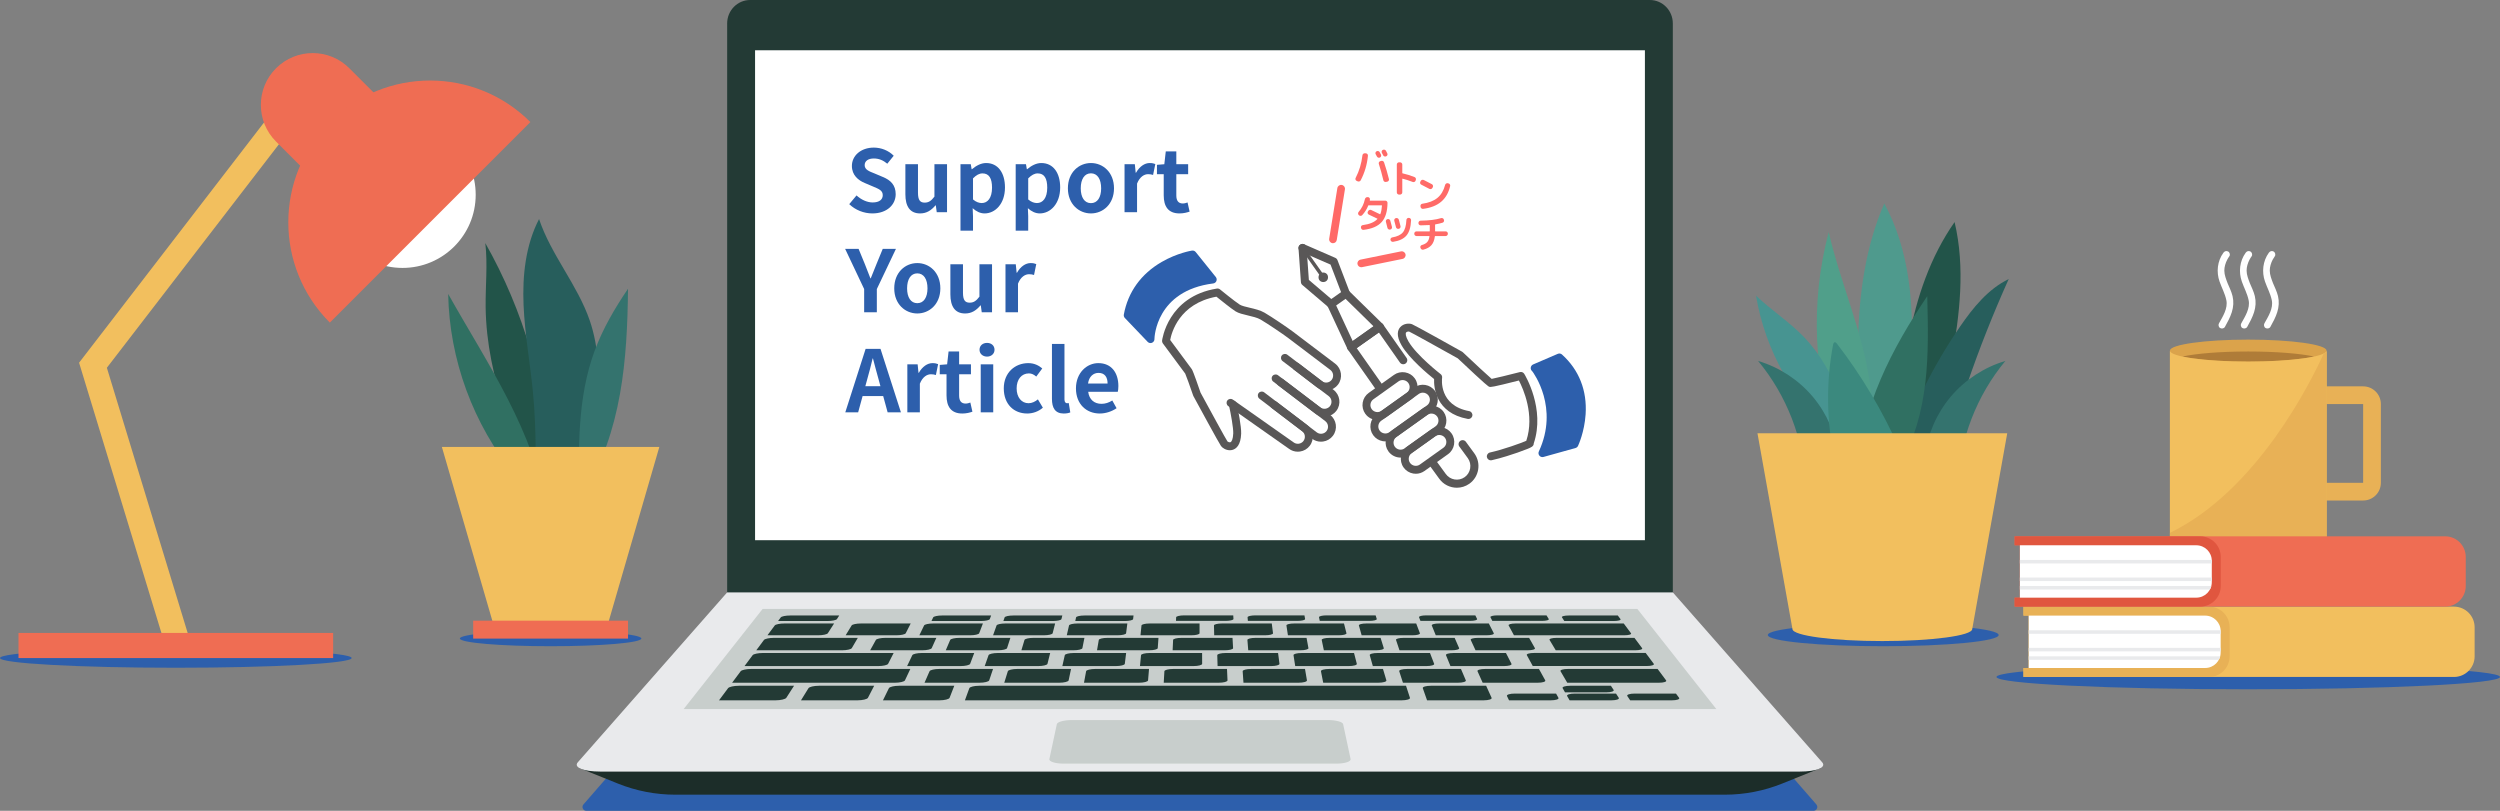 <?xml version="1.0" encoding="UTF-8"?>
<svg id="_レイヤー_1" data-name="レイヤー_1" xmlns="http://www.w3.org/2000/svg" width="991.663" height="321.618" version="1.1" viewBox="0 0 991.663 321.618">
  <rect x="0" y="0" width="991.663" height="321.618" fill="#808080" stroke="none"/>
  <!-- Generator: Adobe Illustrator 29.6.1, SVG Export Plug-In . SVG Version: 2.1.1 Build 9)  -->
  <defs>
    <style>
      .st0 {
        fill: #1c2d29;
      }

      .st1 {
        fill: #225449;
      }

      .st2 {
        fill: #e0563f;
      }

      .st3 {
        fill: #e9eaec;
      }

      .st4 {
        fill: #307062;
      }

      .st5 {
        fill: #c8cecc;
      }

      .st6 {
        fill: #fff;
      }

      .st7 {
        fill: #233a35;
      }

      .st8 {
        fill: #ff6a67;
      }

      .st9 {
        fill: #f2bf5e;
      }

      .st10 {
        fill: #3b897e;
      }

      .st11 {
        fill: #e8b156;
      }

      .st12 {
        fill: #dba34b;
      }

      .st13 {
        fill: #34736e;
      }

      .st14 {
        fill: #ef6d53;
      }

      .st15 {
        fill: #595757;
      }

      .st16 {
        fill: #479491;
      }

      .st17 {
        fill: #4f9a8d;
      }

      .st18 {
        fill: #2d5fac;
      }

      .st19 {
        fill: #275e5c;
      }

      .st20 {
        fill: #509f8a;
      }

      .st21 {
        fill: #af7c38;
      }
    </style>
  </defs>
  <g id="lamp">
    <path class="st18" d="M139.487,261.018c-0,2.13-31.225,3.856-69.743,3.856-38.518-0-69.743-1.726-69.743-3.856-0-2.13,31.225-3.856,69.743-3.856,38.518 0,69.743,1.726,69.743,3.856Z"/>
    <g>
      <path class="st9" d="M36.338,137.418c24.168-31.393,48.336-62.787,72.504-94.18,2.63,2.024,5.26,4.048,7.89,6.072-24.781,32.19-49.563,64.381-74.344,96.571,11.167,36.653,22.335,73.307,33.502,109.96-3.175.967-6.349,1.934-9.524,2.902-10.478-34.391-20.956-68.781-31.434-103.172-1.188-3.899-2.376-7.797-3.564-11.696,1.657-2.152,3.313-4.305,4.97-6.457Z"/>
      <g>
        <circle class="st6" cx="159.665" cy="77.249" r="29.027"/>
        <path class="st14" d="M168.787,86.371q0.0 0,0,0c8.03-8.03,8.03-21.05-0-29.079-10.072-10.072-20.143-20.143-30.215-30.215-8.031-8.03-21.049-8.03-29.079-0q-0,0,0,0c-8.03,8.03-8.03,21.05-0,29.079,10.072,10.072,20.143,20.143,30.215,30.215,8.03,8.03,21.05,8.03,29.079-0Z"/>
        <path class="st14" d="M130.834,48.418c21.967-21.967,57.581-21.966,79.547-0-26.516,26.516-53.031,53.031-79.547,79.547-21.966-21.967-21.966-57.581-0-79.547Z"/>
      </g>
      <path class="st14" d="M7.341,261.03c41.602 0,83.203 0,124.805,0v-9.956c-41.602 0-83.203 0-124.805,0,0,3.319 0,6.637,0,9.956Z"/>
    </g>
  </g>
  <g id="books_and_cup">
    <path class="st18" d="M991.663,268.527c-.001,2.698-44.713,4.885-99.87,4.885-55.156 0-99.869-2.187-99.87-4.885 0-2.698,44.713-4.885,99.87-4.885,55.156 0,99.869,2.187,99.87,4.885Z"/>
    <g>
      <g>
        <path class="st6" d="M881.944,100.253c-2.394,3.291-2.86,7.625-1.525,11.425.877,2.499,2.149,4.772,2.694,7.391.678,3.254-1.413,6.485-2.922,9.19-.35.627-.172,1.528.493,1.879.648.342,1.505.177,1.879-.493,1.042-1.867,2.069-3.77,2.717-5.816.656-2.072.804-4.247.298-6.368-.221-.924-.555-1.815-.918-2.69-.343-.826-.708-1.643-1.065-2.462-.579-1.522-1.271-3.281-1.283-4.931-.01-1.516.471-3.078,1.174-4.411.244-.463.523-.904.831-1.327.424-.583.119-1.556-.493-1.879-.713-.377-1.426-.13-1.879.493Z"/>
        <path class="st6" d="M890.781,100.253c-2.394,3.291-2.859,7.625-1.525,11.425.877,2.499,2.149,4.772,2.694,7.391.678,3.254-1.413,6.485-2.922,9.19-.35.627-.171,1.528.493,1.879.647.342,1.505.177,1.879-.493,1.042-1.867,2.069-3.77,2.716-5.816.656-2.072.804-4.247.298-6.368-.22-.924-.555-1.815-.918-2.69-.343-.826-.707-1.643-1.065-2.462-.579-1.522-1.272-3.281-1.283-4.931-.01-1.516.47-3.078,1.174-4.411.244-.463.523-.904.831-1.327.424-.583.118-1.556-.493-1.879-.713-.377-1.427-.13-1.879.493Z"/>
        <path class="st6" d="M899.968,100.253c-2.393,3.291-2.86,7.625-1.525,11.425.877,2.499,2.149,4.772,2.694,7.391.678,3.254-1.412,6.485-2.922,9.19-.35.627-.172,1.528.493,1.879.647.342,1.505.177,1.879-.493,1.041-1.867,2.069-3.77,2.716-5.816.656-2.072.804-4.247.298-6.368-.22-.924-.555-1.815-.918-2.69-.344-.826-.708-1.643-1.065-2.462-.579-1.522-1.272-3.281-1.283-4.931-.01-1.516.471-3.078,1.174-4.411.245-.463.523-.904.831-1.327.423-.583.119-1.556-.493-1.879-.713-.377-1.426-.13-1.879.493Z"/>
      </g>
      <g>
        <path class="st11" d="M917.127,160.285c0-2.343 0-4.687,0-7.031,6.75 0,13.5 0,20.25,0,3.883-0,7.031,3.148,7.031,7.031-0,10.407-0,20.814,0,31.221-0,1.942-.785,3.697-2.057,4.969-1.272,1.272-3.033,2.062-4.974,2.061-6.75 0-13.499 0-20.25,0,0-2.344 0-4.687,0-7.031h20.25c0-10.407 0-20.814,0-31.221-6.75 0-13.499 0-20.25,0Z"/>
        <path class="st12" d="M891.794,134.711c-17.152 0-31.058,1.955-31.058,4.359-0,24.55-0,49.1,0,73.651-0,2.404,13.906,4.359,31.058,4.359,17.149 0,31.058-1.955,31.058-4.359v-73.651c.001-2.404-13.909-4.359-31.058-4.359Z"/>
        <path class="st21" d="M917.924,141.428c-5.527,1.205-15.166,2.003-26.131,2.003-10.966-0-20.603-.799-26.129-2.003,5.526-1.205,15.163-2.003,26.129-2.003,10.966 0,20.605.798,26.131,2.003Z"/>
        <path class="st9" d="M891.794,143.433c-17.152 0-31.058-1.955-31.058-4.359-0,24.549-0,49.099,0,73.648-0,2.404,13.906,4.359,31.058,4.359,17.149 0,31.058-1.955,31.058-4.359v-73.648c.001,2.404-13.909,4.359-31.058,4.359Z"/>
        <path class="st11" d="M922.852,212.721v-73.648c-0.0.401-.389.79-1.114,1.159-4.956,10.96-26.313,54.302-61.002,71.127-0.0.454-0.0.908,0,1.363-0,2.404,13.906,4.359,31.058,4.359,17.149-0,31.058-1.955,31.058-4.359Z"/>
      </g>
    </g>
    <g>
      <path class="st9" d="M981.598,248.827c-0,3.834-0,7.668,0,11.502-0,4.529-3.668,8.198-8.198,8.198-56.917-0-113.836-0-170.754,0,0-1.188 0-2.374,0-3.562.698-0,1.393-0,2.091,0v-20.774c-.697-0-1.393-0-2.091,0,0-1.187 0-2.374,0-3.562,56.918 0,113.836 0,170.754,0,4.529 0,8.199,3.673,8.198,8.198Z"/>
      <path class="st11" d="M884.42,248.827c0,3.834 0,7.668,0,11.502.001,4.529-3.668,8.198-8.198,8.198-24.525-0-49.051-0-73.576,0,0-1.188 0-2.374,0-3.562.698-0,1.393-0,2.091,0v-20.774c-.697-0-1.393-0-2.091,0,0-1.187 0-2.374,0-3.562,24.526 0,49.051 0,73.576,0,4.53 0,8.198,3.673,8.198,8.198Z"/>
      <path class="st6" d="M874.712,264.967c-23.325 0-46.65 0-69.975,0,0-6.925-0-13.85,0-20.775,23.326-0,46.65-0,69.975,0,3.397 0,6.148,2.753,6.148,6.148v8.478c0,3.396-2.753,6.148-6.148,6.148Z"/>
      <path class="st3" d="M880.86,250.34v1.062h-76.121v-1.394c25.371 0,50.742 0,76.113,0,.004.111.008.221.008.332Z"/>
      <path class="st3" d="M880.86,256.984v1.398h-76.121v-1.398h76.121Z"/>
      <path class="st3" d="M880.671,260.333c-.123.492-.307.963-.545,1.398h-75.388v-1.398h75.933Z"/>
    </g>
    <g>
      <path class="st14" d="M978.08,220.93c-0,3.834-0,7.668,0,11.502-.001,4.53-3.667,8.198-8.198,8.198h-170.754c-0-1.187,0-2.375,0-3.562.697-0,1.394-0,2.091,0-0-6.925-0-13.849,0-20.773-.697-0-1.394-0-2.091,0-0-1.188,0-2.375,0-3.562,56.918 0,113.836 0,170.754,0,4.529-0,8.198,3.673,8.198,8.198Z"/>
      <path class="st2" d="M880.903,220.93c-0,3.834-0,7.668,0,11.502.001,4.53-3.668,8.198-8.198,8.198h-73.576c-0-1.187,0-2.375,0-3.562.697-0,1.394-0,2.091,0-0-6.925-0-13.849,0-20.773-.697-0-1.394-0-2.091,0-0-1.188,0-2.375,0-3.562,24.525 0,49.051 0,73.576,0,4.529-0,8.198,3.673,8.198,8.198Z"/>
      <path class="st6" d="M871.195,237.069h-69.975c0-6.925 0-13.85,0-20.775h69.975c3.397 0,6.148,2.753,6.148,6.148 0,2.826 0,5.652,0,8.478 0,3.396-2.753,6.148-6.148,6.148Z"/>
      <path class="st3" d="M877.342,222.443v1.062c-25.374 0-50.748 0-76.121,0v-1.394h76.113c.004.111.008.221.008.332Z"/>
      <path class="st3" d="M877.342,229.087v1.398h-76.121v-1.398h76.121Z"/>
      <path class="st3" d="M877.154,232.436c-.123.492-.307.963-.545,1.398h-75.388v-1.398c25.311-0,50.622-0,75.933,0Z"/>
    </g>
  </g>
  <g id="plant_right">
    <path class="st18" d="M792.799,251.893c0,2.453-20.499,4.441-45.787,4.442-25.288-0-45.786-1.989-45.787-4.442-0-2.453,20.499-4.442,45.787-4.442,25.287 0,45.787,1.989,45.787,4.442Z"/>
    <g>
      <g>
        <path class="st17" d="M747.438,80.709c-7.451,16.974-9.958,35.732-10.438,54.263-.479,18.531.986,37.055,1.102,55.592,4.228,4.269,8.456,8.538,12.684,12.807,1.72-20.735,5.982-41.213,7.25-61.981,1.267-20.767-.688-42.387-10.598-60.681Z"/>
        <path class="st1" d="M775.316,88.092c-9.578,13.675-15.085,29.863-18.131,46.277-3.046,16.415-3.737,33.164-4.42,49.845,2.769,3.711,5.539,7.423,8.308,11.134,5.387-17.181,9.725-34.69,12.985-52.399,3.336-18.123,5.52-36.93,1.258-54.858Z"/>
        <path class="st20" d="M741.719,152.101c-2.85-20.562-11.68-39.8-16.335-60.03-7.431,27.923-6.071,58.118,3.837,85.261,3.913,7.729,7.826,15.459,11.739,23.189,1.492-16.111,2.982-32.393.759-48.42Z"/>
        <path class="st16" d="M729.637,156.678c-3.3-8.372-7.75-16.399-13.971-22.902-5.827-6.091-13.039-10.686-19.127-16.515,1.858,10.986,5.664,21.64,11.186,31.318,2.993,5.245,6.482,10.2,9.321,15.53,2.84,5.329,5.04,11.15,5.17,17.187,5.039.412,10.079.825,15.117,1.237-2.194-8.727-4.397-17.484-7.697-25.855Z"/>
        <path class="st19" d="M777.482,129.547c-10.837,15.769-19.404,33.095-25.354,51.28,5.202,4.842,10.403,9.685,15.605,14.527,7.046-29.035,16.786-57.417,29.052-84.661-8.19,3.963-14.15,11.355-19.303,18.854Z"/>
        <path class="st13" d="M773.836,157.293c-5.636,6.667-9.271,15.004-10.322,23.67,4.354,3.668,8.708,7.335,13.062,11.003.806-17.729,7.543-35.137,18.882-48.79-8.371,2.478-15.985,7.451-21.622,14.117Z"/>
        <path class="st13" d="M719.002,157.293c5.636,6.667,9.271,15.004,10.322,23.67-4.354,3.668-8.708,7.335-13.062,11.003-.805-17.729-7.543-35.137-18.882-48.79,8.371,2.478,15.986,7.451,21.622,14.117Z"/>
        <path class="st4" d="M746.017,150.375c4.95-11.581,11.423-22.457,18.458-32.904.286,11.486.573,23.018-.77,34.429-1.341,11.411-4.377,22.778-10.314,32.614-5.498.778-10.996,1.556-16.493,2.335.757-12.572,4.169-24.894,9.12-36.474Z"/>
        <path class="st10" d="M727.12,136.728c.078-.411.245-.91.66-.969.353-.05.641.263.859.545,9.831,12.783,18.139,26.737,24.691,41.472-8.53,1.449-17.06,2.898-25.59,4.347-3.25-14.886-3.462-30.427-.62-45.396Z"/>
      </g>
      <path class="st9" d="M796.199,171.87c-4.626,25.879-9.253,51.757-13.879,77.636-.001,2.638-15.964,4.779-35.658,4.779-19.693 0-35.658-2.141-35.658-4.779-4.626-25.879-9.254-51.757-13.879-77.636,33.025 0,66.049 0,99.074,0Z"/>
    </g>
  </g>
  <g id="plant_left">
    <path class="st18" d="M182.409,253.271c-0,1.692,16.116,3.063,35.996,3.063,19.88-0,35.996-1.372,35.996-3.063 0-1.692-16.116-3.063-35.996-3.063-19.88,0-35.996,1.372-35.996,3.063Z"/>
    <g>
      <g>
        <path class="st1" d="M192.504,96.431c15.125,26.653,23.964,56.845,25.601,87.446-.563,6.212-1.126,12.423-1.689,18.635-5.806-12.87-11.624-25.767-16.077-39.165-4.453-13.399-7.533-27.361-7.7-41.479-.101-8.485.848-17.009-.135-25.437Z"/>
        <path class="st4" d="M201.394,158.254c7.268,14.212,13.29,29.246,15.659,45.032-4.311-4.962-8.622-9.923-12.933-14.884-16.436-20.111-25.872-45.834-26.341-71.802,7.81,13.921,16.349,27.442,23.614,41.654Z"/>
        <path class="st19" d="M213.825,86.883c4.771,14.26,15.236,26.06,20.118,40.281,3.692,10.762,4.01,22.463,2.457,33.737-1.546,11.273-4.895,22.214-8.388,33.044-5.282,2.856-10.564,5.712-15.846,8.568.372-15.593.734-31.23-.748-46.756-1.109-11.618-3.254-23.144-3.741-34.804-.485-11.661.795-23.696,6.148-34.069Z"/>
        <path class="st13" d="M235.906,139.069c3.232-8.734,7.987-16.831,13.213-24.54-.163,14.009-.74,28.069-3.215,41.858-2.479,13.789-6.912,27.359-14.34,39.238-.554.925-1.109,1.85-1.663,2.776-.511-20-.943-40.57,6.005-59.332Z"/>
      </g>
      <path class="st9" d="M195.837,248.106c15.045-0,30.091-0,45.136,0,6.853-23.607,13.707-47.213,20.561-70.82-28.753-0-57.505-0-86.257,0,6.853,23.607,13.707,47.213,20.561,70.82Z"/>
      <path class="st14" d="M187.691,253.309c20.476 0,40.952 0,61.428,0,0-2.369 0-4.738,0-7.107-20.476-0-40.952-0-61.428,0,0,2.369 0,4.738,0,7.107Z"/>
    </g>
  </g>
  <g id="blank">
    <path class="st18" d="M719.333,321.618H232.585c-1.309 0-2.011-1.541-1.151-2.528,14.008-16.091,28.017-32.182,42.025-48.273h404.999c14.009,16.091,28.017,32.181,42.025,48.273.86.988.158,2.528-1.151,2.528Z"/>
    <g>
      <g>
        <path class="st7" d="M663.549,236.433h-375.11V9.293C288.439,4.161,292.525-0,297.564,0,416.517 0,535.47 0,654.424,0c5.038-0,9.125,4.16,9.125,9.293-.001,75.713-.001,151.426,0,227.139Z"/>
        <path class="st6" d="M652.479,214.27c-117.657 0-235.314 0-352.971,0,0-64.777 0-129.554,0-194.33h352.971c-0,64.777-0,129.554,0,194.33Z"/>
      </g>
      <g>
        <path class="st0" d="M716.732,304.648c-20.814-23.678-38.295-43.564-53.184-60.503-125.036 0-250.073 0-375.11,0-14.888,16.939-32.368,36.824-53.183,60.502-1.819-0-3.638-0-5.457,0,1.343.541,2.686,1.083,4.028,1.624-0,0-0.0 0-0.0 0,1.77.714,3.54,1.427,5.311,2.141,1.972.795,3.944,1.589,5.916,2.385,7.254,2.924,15.001,4.427,22.822,4.427h416.266c7.82-0,15.568-1.503,22.821-4.426,3.735-1.505,7.47-3.011,11.205-4.516.008-.003.014-.006.021-.009,1.343-.541,2.686-1.082,4.029-1.624-1.828 0-3.657 0-5.485,0Z"/>
        <g>
          <path class="st3" d="M713.867,306.058c-158.583 0-317.164 0-475.746,0-6.72-.001-10.708-1.658-8.933-3.676,23.514-26.748,42.937-48.843,59.252-67.402,125.036-0,250.073-0,375.11,0,16.315,18.559,35.738,40.654,59.251,67.402,1.776,2.018-2.214,3.676-8.933,3.676Z"/>
          <path class="st5" d="M680.814,281.264c-136.547 0-273.093 0-409.64,0,11.63-14.743,22.011-27.902,31.332-39.718,115.658-.001,231.316-.001,346.975,0,9.322,11.816,19.702,24.975,31.332,39.718Z"/>
          <g>
            <path class="st7" d="M555.963,277.794c-57.737 0-115.48 0-173.215,0,.592-1.625,1.176-3.229,1.752-4.813.193-.532,1.945-.962,3.907-.962,56.439 0,112.876-0,169.31,0,.513,1.572,1.032,3.164,1.559,4.776.18.551-1.306 1-3.312.999Z"/>
            <path class="st7" d="M307.618,277.794c-7.471 0-14.94 0-22.412,0,1.21-1.625,2.404-3.229,3.585-4.813.395-.532,2.308-.962,4.273-.962,7.304 0,14.605 0,21.906,0-1.011,1.572-2.034,3.164-3.071,4.776-.358.551-2.269 1-4.281.999Z"/>
            <path class="st7" d="M324.575,251.994c-6.718-0-13.436-0-20.155,0,.979-1.315,1.947-2.614,2.905-3.9.321-.432,2.017-.782,3.788-.781,6.583 0,13.164 0,19.745,0-.821,1.276-1.651,2.567-2.491,3.873-.289.445-1.982.809-3.792.809Z"/>
            <path class="st7" d="M354.977,270.817h-64.575c1.145-1.537,2.276-3.057,3.394-4.557.375-.504,2.229-.912,4.141-.912,21.054 0,42.107-0,63.158,0-.703,1.489-1.412,2.996-2.132,4.523-.244.521-2.028.946-3.985.946Z"/>
            <path class="st7" d="M348.377,264.21c-17.684 0-35.369 0-53.054,0,1.085-1.457,2.158-2.898,3.218-4.321.356-.478,2.153-.865,4.016-.865,17.307-0,34.616-0,51.92,0-.723,1.412-1.453,2.843-2.195,4.289-.253.494-2.001.897-3.904.896Z"/>
            <path class="st7" d="M658.046,270.817h-36.373c-.899-1.537-1.787-3.057-2.664-4.557-.295-.504,1.016-.912,2.929-.912,11.859 0,23.717-0,35.575,0,1.111,1.489,2.234,2.996,3.368,4.523.39.521-.88.946-2.835.946Z"/>
            <path class="st7" d="M340.132,277.794c-7.472 0-14.94 0-22.412,0,1.003-1.625,1.994-3.229,2.974-4.813.329-.532,2.186-.962,4.151-.962,7.303 0,14.604 0,21.907,0-.812,1.572-1.633,3.164-2.465,4.776-.285.551-2.145 1-4.154.999Z"/>
            <path class="st7" d="M588.478,277.794c-7.47 0-14.938 0-22.412,0-.568-1.625-1.132-3.229-1.692-4.813-.187-.532,1.252-.962,3.218-.962,7.302 0,14.604 0,21.906,0,.713,1.572,1.434,3.164,2.165,4.776.252.551-1.177 1-3.185.999Z"/>
            <path class="st7" d="M615.093,277.794c-5.502 0-11.01 0-16.513,0-.273-.567-.543-1.131-.81-1.692-.262-.546,1.14-.986,3.129-.986,5.445 0,10.892 0,16.339,0,.312.557.623,1.117.936,1.679.306.551-1.073 1-3.081.999Z"/>
            <path class="st7" d="M328.294,246.336c-6.553 0-13.105 0-19.66,0,.356-.479.711-.955,1.065-1.43.312-.42,1.981-.76,3.726-.76,6.49-0,12.979-0,19.468,0-.303.472-.608.944-.913,1.42-.275.424-1.921.769-3.686.769Z"/>
            <path class="st7" d="M640.162,246.336c-6.556 0-13.103 0-19.66,0-.307-.479-.615-.955-.919-1.43-.27-.42.925-.76,2.672-.76,6.491-0,12.981-0,19.468,0,.352.472.706.944,1.058,1.42.318.424-.856.769-2.619.769Z"/>
            <path class="st7" d="M663.144,277.794c-5.505 0-11.009 0-16.513,0-.378-.567-.753-1.131-1.127-1.692-.364-.546.952-.986,2.943-.986,5.449 0,10.896 0,16.34,0,.418.557.834,1.117,1.251,1.679.414.551-.883 1-2.894.999Z"/>
            <path class="st7" d="M639.118,277.794c-5.505 0-11.009 0-16.513,0-.324-.567-.646-1.131-.968-1.692-.314-.546,1.048-.986,3.036-.986,5.448 0,10.89 0,16.34,0,.363.557.726,1.117,1.093,1.679.36.551-.979 1-2.988.999Z"/>
            <path class="st7" d="M637.104,274.631c-5.437 0-10.874 0-16.309,0-.315-.553-.631-1.103-.945-1.651-.306-.532,1.043-.962,3.006-.962,5.381 0,10.757 0,16.14,0,.354.544.709,1.089,1.066,1.638.351.538-.975.975-2.959.975Z"/>
            <path class="st7" d="M372.646,277.794c-7.47 0-14.941 0-22.412,0,.798-1.625,1.585-3.229,2.363-4.813.26-.532,2.066-.962,4.029-.962,7.301 0,14.605 0,21.906,0-.611,1.572-1.23,3.164-1.859,4.776-.212.551-2.02 1-4.027.999Z"/>
            <path class="st7" d="M388.526,270.817h-21.801c.677-1.537,1.343-3.057,1.998-4.557.218-.504,1.951-.912,3.861-.912,7.109 0,14.215-0,21.323,0-.501,1.489-1.009,2.996-1.523,4.523-.175.521-1.902.946-3.858.946Z"/>
            <path class="st7" d="M420.155,270.817h-21.801c.479-1.537.952-3.057,1.42-4.557.156-.504,1.835-.912,3.746-.912,7.108 0,14.215-0,21.323,0-.314,1.489-.63,2.996-.949,4.523-.108.521-1.784.946-3.738.946Z"/>
            <path class="st7" d="M334.019,257.944c-11.345 0-22.688 0-34.03,0,1.03-1.383,2.048-2.751,3.055-4.102.337-.454,2.083-.821,3.898-.822,11.107 0,22.213 0,33.321,0-.787,1.342-1.583,2.7-2.389,4.073-.276.469-2.001.851-3.856.851Z"/>
            <path class="st7" d="M653.203,264.187c-15.068 0-30.142 0-45.213,0-.792-1.457-1.575-2.897-2.351-4.32-.262-.478,1.04-.865,2.901-.865,14.75 0,29.499 0,44.247,0,1.054,1.412,2.119,2.842,3.194,4.288.37.494-.875.896-2.778.896Z"/>
            <path class="st7" d="M451.783,270.817h-21.801c.285-1.537.565-3.057.841-4.557.094-.504,1.719-.912,3.63-.912,7.108 0,14.216-0,21.323,0-.124,1.489-.249,2.996-.375,4.523-.042.521-1.661.946-3.618.946Z"/>
            <path class="st7" d="M483.412,270.817h-21.801c.089-1.537.176-3.057.263-4.557.03-.504,1.606-.912,3.514-.912,7.106 0,14.213 0,21.323,0,.065,1.489.131,2.996.199,4.523.023.521-1.545.946-3.498.946Z"/>
            <path class="st7" d="M515.04,270.817h-21.801c-.106-1.537-.212-3.057-.315-4.557-.034-.504,1.485-.912,3.399-.912,7.107 0,14.215-0,21.323,0,.254,1.489.513,2.996.773,4.523.089.521-1.423.946-3.378.946Z"/>
            <path class="st7" d="M546.668,270.817h-21.8c-.302-1.537-.6-3.057-.894-4.557-.099-.504,1.369-.912,3.283-.912,7.108 0,14.215-0,21.322,0,.442,1.489.893,2.996,1.347,4.523.154.521-1.3.946-3.258.946Z"/>
            <path class="st7" d="M578.297,270.817h-21.8c-.498-1.537-.988-3.057-1.472-4.557-.163-.504,1.255-.912,3.167-.912,7.107 0,14.214-0,21.322,0,.632,1.489,1.272,2.996,1.921,4.523.222.521-1.183.946-3.138.946Z"/>
            <path class="st7" d="M609.926,270.817h-21.801c-.693-1.537-1.376-3.057-2.05-4.557-.227-.504,1.142-.912,3.051-.912,7.108 0,14.216-0,21.323,0,.822,1.489,1.654,2.996,2.495,4.523.289.521-1.061.946-3.018.946Z"/>
            <path class="st7" d="M381.037,264.21c-7.075 0-14.149 0-21.223,0,.698-1.457,1.388-2.898,2.069-4.321.229-.478,1.926-.865,3.786-.865,6.926-0,13.844-0,20.77,0-.534,1.412-1.074,2.843-1.618,4.289-.184.494-1.882.897-3.784.896Z"/>
            <path class="st7" d="M411.826,264.21c-7.075 0-14.149 0-21.223,0,.513-1.457,1.02-2.898,1.521-4.321.17-.478,1.815-.865,3.676-.865,6.925-0,13.845-0,20.769,0-.353,1.412-.712,2.843-1.074,4.289-.123.494-1.765.897-3.67.896Z"/>
            <path class="st7" d="M442.616,264.21c-7.074 0-14.149 0-21.223,0,.328-1.457.652-2.898.972-4.321.105-.478,1.706-.865,3.566-.865,6.923-0,13.846-0,20.769,0-.174,1.412-.351,2.843-.529,4.289-.06.494-1.652.897-3.556.896Z"/>
            <path class="st7" d="M473.406,264.21c-7.074 0-14.149 0-21.223,0,.143-1.457.285-2.898.424-4.321.049-.478,1.594-.865,3.458-.865,6.924-0,13.845-0,20.769,0,.008,1.412.013,2.843.015,4.289.005.494-1.54.897-3.442.896Z"/>
            <path class="st7" d="M504.196,264.21c-7.075 0-14.148 0-21.223,0-.042-1.457-.083-2.898-.124-4.321-.014-.478,1.486-.865,3.347-.865,6.923-0,13.848-0,20.77,0,.183,1.412.369,2.843.56,4.289.064.494-1.43.897-3.329.896Z"/>
            <path class="st7" d="M534.986,264.21c-7.075 0-14.148 0-21.223,0-.227-1.457-.452-2.898-.673-4.321-.074-.478,1.374-.865,3.237-.865,6.92-0,13.848-0,20.769,0,.363,1.412.732,2.843,1.104,4.289.126.494-1.31.897-3.215.896Z"/>
            <path class="st7" d="M565.776,264.21c-7.075 0-14.151 0-21.223,0-.413-1.457-.819-2.898-1.221-4.321-.134-.478,1.262-.865,3.127-.865,6.922-0,13.846-0,20.77,0,.545,1.412,1.095,2.843,1.648,4.289.188.494-1.2.897-3.101.896Z"/>
            <path class="st7" d="M596.566,264.21c-7.074 0-14.148 0-21.223,0-.598-1.457-1.186-2.898-1.77-4.321-.196-.478,1.154-.865,3.018-.865,6.921-0,13.849-0,20.77,0,.722,1.412,1.453,2.843,2.193,4.289.255.494-1.086.897-2.987.896Z"/>
            <path class="st7" d="M365.835,257.944c-6.891 0-13.782 0-20.674,0,.766-1.383,1.523-2.751,2.271-4.102.251-.454,1.925-.821,3.741-.822,6.747 0,13.496 0,20.244,0-.606,1.342-1.22,2.7-1.841,4.073-.212.469-1.89.851-3.742.851Z"/>
            <path class="st7" d="M395.829,257.944c-6.894 0-13.781 0-20.674,0,.59-1.383,1.174-2.751,1.75-4.102.192-.454,1.822-.821,3.637-.822,6.747 0,13.498 0,20.244,0-.436,1.342-.877,2.7-1.324,4.073-.153.469-1.778.851-3.633.851Z"/>
            <path class="st7" d="M425.824,257.944c-6.89 0-13.783 0-20.674,0,.414-1.383.823-2.751,1.23-4.102.135-.454,1.716-.821,3.533-.822,6.748 0,13.495 0,20.244,0-.266,1.342-.535,2.7-.807,4.073-.093.469-1.671.851-3.525.851Z"/>
            <path class="st7" d="M455.819,257.944c-6.891 0-13.784 0-20.675,0,.24-1.383.475-2.751.709-4.102.08-.454,1.615-.821,3.429-.822,6.75 0,13.498 0,20.244,0-.094,1.342-.191,2.7-.29,4.073-.034.469-1.563.851-3.417.851Z"/>
            <path class="st7" d="M485.814,257.944c-6.892 0-13.784 0-20.675,0,.062-1.383.126-2.751.189-4.102.02-.454,1.51-.821,3.324-.822,6.747 0,13.499 0,20.244,0,.077,1.342.152,2.7.227,4.073.029.469-1.454.851-3.309.851Z"/>
            <path class="st7" d="M515.808,257.944c-6.893 0-13.784 0-20.675,0-.112-1.383-.223-2.751-.332-4.102-.036-.454,1.407-.821,3.22-.822,6.749 0,13.495 0,20.244,0,.246,1.342.494,2.7.744,4.073.085.469-1.347.851-3.201.851Z"/>
            <path class="st7" d="M545.803,257.944c-6.891 0-13.787 0-20.675,0-.288-1.383-.572-2.751-.853-4.102-.092-.454,1.299-.821,3.116-.822,6.749 0,13.497 0,20.244,0,.415,1.342.836,2.7,1.261,4.073.145.469-1.241.851-3.093.851Z"/>
            <path class="st7" d="M575.798,257.944c-6.893 0-13.781 0-20.675,0-.464-1.383-.921-2.751-1.373-4.102-.154-.454,1.197-.821,3.011-.822,6.744 0,13.495 0,20.244,0,.587,1.342,1.179,2.7,1.778,4.073.204.469-1.131.851-2.984.851Z"/>
            <path class="st7" d="M605.964,257.944c-6.892 0-13.784 0-20.675,0-.638-1.383-1.27-2.751-1.897-4.102-.211-.454,1.093-.821,2.907-.822,6.749 0,13.496 0,20.244,0,.757,1.342,1.524,2.7,2.298,4.073.263.469-1.022.851-2.876.851Z"/>
            <path class="st7" d="M355.59,251.994c-6.718-0-13.438-0-20.155,0,.801-1.315,1.595-2.614,2.38-3.9.264-.432,1.912-.782,3.682-.781,6.582 0,13.163 0,19.745,0-.648,1.276-1.304,2.567-1.969,3.873-.226.445-1.876.809-3.683.809Z"/>
            <path class="st7" d="M384.83,251.994c-6.718-0-13.437-0-20.155,0,.635-1.315,1.264-2.614,1.884-3.9.21-.432,1.811-.782,3.583-.781,6.581 0,13.164 0,19.745,0-.487,1.276-.98,2.567-1.478,3.873-.172.445-1.772.809-3.58.809Z"/>
            <path class="st7" d="M414.069,251.994c-6.719-0-13.434-0-20.154,0,.47-1.315.934-2.614,1.39-3.9.154-.432,1.717-.782,3.484-.781,6.58 0,13.163 0,19.745,0-.325,1.276-.654,2.567-.986,3.873-.114.445-1.671.809-3.479.809Z"/>
            <path class="st7" d="M443.308,251.994c-6.718-0-13.437-0-20.154,0,.302-1.315.6-2.614.895-3.9.098-.432,1.616-.782,3.385-.781,6.581 0,13.163 0,19.744,0-.164,1.276-.329,2.567-.495,3.873-.057.445-1.569.809-3.375.809Z"/>
            <path class="st7" d="M472.548,251.994c-6.718-0-13.435-0-20.154,0,.136-1.315.268-2.614.4-3.9.044-.432,1.518-.782,3.286-.781,6.58 0,13.166 0,19.744,0-.001,1.276-.001,2.567-.003,3.873-.003.445-1.464.809-3.273.809Z"/>
            <path class="st7" d="M501.787,251.994c-6.721-0-13.436-0-20.155,0-.032-1.315-.063-2.614-.095-3.9-.01-.432,1.415-.782,3.187-.781,6.582 0,13.162 0,19.744,0,.161,1.276.323,2.567.489,3.873.056.445-1.36.809-3.17.809Z"/>
            <path class="st7" d="M531.027,251.994c-6.721-0-13.433-0-20.154,0-.199-1.315-.396-2.614-.59-3.9-.065-.432,1.316-.782,3.087-.781,6.584 0,13.163 0,19.745,0,.322,1.276.65,2.567.98,3.873.11.445-1.26.809-3.067.809Z"/>
            <path class="st7" d="M560.266,251.994c-6.717-0-13.438-0-20.155,0-.366-1.315-.728-2.614-1.086-3.9-.122-.432,1.22-.782,2.988-.781,6.581 0,13.162 0,19.745,0,.486,1.276.976,2.567,1.472,3.873.17.445-1.157.809-2.965.809Z"/>
            <path class="st7" d="M589.673,251.994c-6.719-0-13.435-0-20.154,0-.535-1.315-1.064-2.614-1.583-3.9-.177-.432,1.12-.782,2.888-.781,6.582 0,13.162 0,19.744,0,.649,1.276,1.303,2.567,1.966,3.873.226.445-1.056.809-2.862.809Z"/>
            <path class="st7" d="M648.642,257.944c-10.513 0-21.022 0-31.537,0-.825-1.383-1.642-2.751-2.449-4.102-.273-.454.983-.821,2.796-.822,10.293 0,20.588 0,30.881,0,1.002,1.342,2.013,2.7,3.033,4.073.352.469-.869.851-2.723.851Z"/>
            <path class="st7" d="M644.295,251.994c-14.589-0-29.174-0-43.762,0-.711-1.315-1.414-2.614-2.108-3.9-.236-.432,1.014-.782,2.783-.781,14.293 0,28.585 0,42.873,0,.954,1.276,1.914,2.567,2.884,3.873.334.445-.863.809-2.67.809Z"/>
            <path class="st7" d="M389.14,246.336c-6.552 0-13.105 0-19.66,0,.227-.479.452-.955.678-1.43.198-.42,1.775-.76,3.521-.76,6.489-0,12.979-0,19.468,0-.175.472-.351.944-.529,1.42-.158.424-1.714.769-3.478.769Z"/>
            <path class="st7" d="M417.661,246.336c-6.553 0-13.107 0-19.66,0,.167-.479.333-.955.496-1.43.147-.42,1.678-.76,3.424-.76,6.49-0,12.979-0,19.468,0-.117.472-.234.944-.348,1.42-.105.424-1.618.769-3.38.769Z"/>
            <path class="st7" d="M446.183,246.336c-6.554 0-13.105 0-19.659,0,.106-.479.21-.955.315-1.43.094-.42,1.58-.76,3.328-.76,6.488-0,12.979-0,19.468,0-.055.472-.112.944-.168,1.42-.051.424-1.519.769-3.283.769Z"/>
            <path class="st7" d="M486.127,246.287c-6.55 0-13.104 0-19.655,0,.02-.478.041-.955.061-1.429.019-.42,1.448-.759,3.192-.759,6.488 0,12.976 0,19.463,0,.029.471.057.943.084,1.419.025.424-1.384.769-3.145.769Z"/>
            <path class="st7" d="M514.642,246.287c-6.551 0-13.101 0-19.655,0-.039-.478-.078-.955-.121-1.429-.037-.42,1.347-.759,3.096-.759,6.487 0,12.977 0,19.463,0,.088.471.176.943.264,1.419.079.424-1.284.769-3.048.769Z"/>
            <path class="st7" d="M543.157,246.287c-6.549 0-13.105 0-19.655,0-.102-.478-.203-.955-.302-1.429-.089-.42,1.254-.759,3-.759,6.487 0,12.976 0,19.463,0,.147.471.296.943.444,1.419.131.424-1.186.769-2.95.769Z"/>
            <path class="st7" d="M583.095,246.287c-6.551 0-13.103 0-19.655,0-.184-.478-.37-.955-.556-1.429-.163-.42,1.119-.759,2.864-.759,6.488 0,12.976 0,19.464,0,.232.471.464.943.697,1.419.209.424-1.053.769-2.813.769Z"/>
            <path class="st7" d="M611.61,246.287c-6.55 0-13.104 0-19.655,0-.247-.478-.493-.955-.738-1.429-.22-.42,1.022-.759,2.768-.759,6.489 0,12.977 0,19.464,0,.291.471.583.943.877,1.419.26.424-.954.769-2.716.769Z"/>
          </g>
          <path class="st5" d="M530.108,302.902c-36.072 0-72.152 0-108.227,0-3.322 0-5.843-.813-5.629-1.809,1.02-4.777,2.007-9.393,2.963-13.859.191-.894,2.871-1.613,5.991-1.614,33.859 0,67.719 0,101.578,0,3.119-0,5.803.721,5.991,1.614.952,4.464,1.938,9.081,2.963,13.859.208.996-2.306,1.81-5.629,1.809Z"/>
        </g>
      </g>
    </g>
  </g>
  <g>
    <path class="st15" d="M591.345,182.595c-.722 0-1.372-.5-1.533-1.234-.186-.848.35-1.686,1.197-1.872,5.299-1.165,12.447-3.771,14.413-4.636,3.43-10.307-1.256-20.713-2.929-23.919-10.813,2.756-11.225,2.635-11.698,2.496-.438-.129-.851-.251-12.565-11.295-7.016-3.927-18.314-10.203-19.285-10.614-.2-.055-.92.007-1.188.352-.3.386-.238,1.546.924,3.546,3.264,5.616,12.659,12.894,12.753,12.966.45.347.678.909.596,1.471-.061.442-1.376,10.983,10.737,13.221.853.158,1.418.977,1.26,1.831s-.978,1.417-1.831,1.26c-12.799-2.364-13.459-12.629-13.346-15.816-2.298-1.835-9.811-8.061-12.887-13.352-2.254-3.878-1.555-6.054-.572-7.197,1.343-1.561,3.61-1.638,4.718-1.199,1.24.491,16.731,9.154,19.824,10.885.112.063.217.139.31.228,4.665,4.399,9.911,9.271,11.441,10.573,1.623-.308,6.665-1.536,11.203-2.699.667-.171,1.368.112,1.728.698.348.566,8.387,13.864,3.767,27.617.008,1.144-1.061,1.578-2.51,2.167-1.038.422-2.436.942-3.934,1.464-1.793.625-6.383,2.172-10.256,3.023-.114.025-.227.037-.339.037Z"/>
    <path class="st15" d="M546.391,166.605c-1.855,0-3.684-.865-4.841-2.487-.918-1.287-1.279-2.859-1.016-4.426.262-1.567,1.116-2.936,2.403-3.854l9.985-7.121c1.287-.918,2.859-1.279,4.426-1.017,1.567.262,2.936,1.116,3.854,2.403h0c1.901,2.665,1.279,6.38-1.386,8.28l-9.985,7.121c-1.043.744-2.247,1.101-3.439,1.101ZM556.355,150.759c-.576,0-1.135.177-1.609.515l-9.985,7.121c-.604.431-1.004,1.075-1.128,1.814-.124.739.045,1.479.476,2.083.894,1.254,2.643,1.546,3.897.652l9.985-7.121c1.254-.895,1.547-2.643.652-3.897-.43-.604-1.075-1.004-1.814-1.128-.158-.026-.316-.04-.473-.04Z"/>
    <path class="st15" d="M549.536,175.092c-.331,0-.665-.028-.999-.083-1.567-.262-2.936-1.116-3.854-2.403-.918-1.287-1.279-2.859-1.017-4.426.262-1.567,1.116-2.936,2.403-3.854l14.877-10.61c2.665-1.9,6.379-1.279,8.28,1.386v0c1.901,2.665,1.279,6.38-1.386,8.28l-14.877,10.61c-1.013.723-2.203,1.1-3.428,1.1ZM564.389,155.756c-.561,0-1.128.168-1.618.518l-14.877,10.61c-.604.43-1.004,1.075-1.128,1.814s.045,1.479.476,2.082c.43.604,1.075,1.004,1.814,1.128.74.124,1.479-.045,2.082-.476l14.877-10.61c1.254-.894,1.547-2.642.652-3.897h0c-.545-.763-1.405-1.171-2.278-1.171Z"/>
    <path class="st15" d="M555.562,181.511c-1.855,0-3.684-.865-4.841-2.487-.918-1.287-1.279-2.859-1.016-4.426.262-1.567,1.116-2.936,2.403-3.854l12.249-8.736c2.665-1.9,6.38-1.279,8.28,1.386.918,1.287,1.279,2.859,1.016,4.426-.262,1.567-1.116,2.936-2.403,3.854l-12.249,8.736c-1.043.744-2.247,1.101-3.439,1.101ZM567.8,164.047c-.562,0-1.128.168-1.619.518l-12.249,8.736c-.604.431-1.004,1.075-1.128,1.814-.124.739.045,1.479.476,2.083.894,1.254,2.643,1.546,3.897.652l12.249-8.736c.604-.431,1.004-1.075,1.128-1.814.124-.739-.045-1.479-.476-2.083-.544-.763-1.405-1.171-2.278-1.171Z"/>
    <path class="st15" d="M561.61,187.927c-.331,0-.665-.028-.999-.083-1.567-.262-2.936-1.116-3.854-2.403-1.901-2.665-1.279-6.38,1.386-8.28l9.337-6.659c1.287-.918,2.859-1.279,4.426-1.017,1.567.262,2.936,1.116,3.854,2.403h0c1.901,2.665,1.279,6.38-1.386,8.28l-9.337,6.659c-1.013.723-2.203,1.1-3.428,1.1ZM570.915,172.545c-.576,0-1.135.177-1.609.515l-9.337,6.659c-1.254.894-1.547,2.643-.652,3.897.43.604,1.075,1.004,1.814,1.128.74.124,1.479-.045,2.083-.476l9.337-6.659c1.254-.894,1.547-2.643.652-3.897-.43-.604-1.075-1.004-1.814-1.128-.158-.026-.316-.04-.473-.04Z"/>
    <path class="st15" d="M525.352,165.294c-1.282,0-2.522-.412-3.559-1.196l-14.726-11.191c-.691-.525-.825-1.511-.3-2.202.525-.691,1.511-.825,2.202-.3l14.723,11.189c.588.444,1.322.633,2.063.53.742-.104,1.396-.486,1.842-1.078.928-1.231.683-2.988-.547-3.917l-18.314-13.918c-.691-.525-.825-1.511-.3-2.202.525-.691,1.511-.825,2.202-.3l18.311,13.915c2.608,1.97,3.129,5.701,1.158,8.314-.952,1.262-2.343,2.079-3.916,2.298-.28.039-.56.058-.838.058Z"/>
    <path class="st15" d="M577.879,193.466c-2.696,0-5.353-1.263-7.024-3.627l-3.721-5.107c-.521-.716-.364-1.719.352-2.24.716-.522,1.719-.364,2.24.352l3.734,5.125c1.726,2.441,5.09,3.019,7.513,1.306,1.167-.825,1.944-2.063,2.188-3.485s-.076-2.848-.901-4.015l-3.386-4.633c-.523-.715-.367-1.718.348-2.241.716-.523,1.719-.366,2.241.348l3.401,4.653c1.334,1.887,1.847,4.163,1.458,6.429-.389,2.266-1.631,4.241-3.498,5.561-1.502,1.062-3.232,1.573-4.946,1.573Z"/>
    <path class="st15" d="M547.505,155.793c-.505 0-1.002-.238-1.314-.682l-11.577-16.492c-.507-.723-.334-1.721.387-2.231l11.406-8.064c.348-.246.78-.344,1.2-.27.42.073.794.31,1.039.66l9.284,13.248c.508.725.332,1.725-.393,2.233-.725.508-1.725.332-2.233-.393l-8.359-11.929-8.786,6.212,10.659,15.184c.509.725.334,1.725-.391,2.234-.28.197-.602.291-.92.291Z"/>
    <path class="st15" d="M535.927,139.301c-.138,0-.276-.018-.412-.054-.459-.122-.841-.442-1.042-.873l-7.937-17.059c-.327-.703-.105-1.538.528-1.986l5.906-4.176c.632-.447,1.495-.378,2.048.164l13.436,13.171c.339.333.514.799.476,1.273-.038.474-.284.907-.673,1.181l-11.406,8.064c-.273.193-.597.294-.926.294ZM530.009,121.175l6.562,14.104,8.268-5.845-11.109-10.89-3.721,2.631Z"/>
    <path class="st15" d="M533.897,118.067c-.645,0-1.253-.392-1.498-1.031l-4.622-12.083-11.749-5.123c-.812-.354-1.183-1.299-.829-2.111.354-.812,1.299-1.183,2.111-.829l12.365,5.392c.394.172.703.495.857.897l4.863,12.711c.316.827-.098,1.754-.925,2.07-.189.072-.382.106-.573.106Z"/>
    <path class="st15" d="M527.99,122.242c-.368,0-.737-.126-1.039-.383l-10.362-8.823c-.328-.279-.529-.678-.56-1.107l-.959-13.455c-.063-.883.602-1.65,1.485-1.713.88-.063,1.651.602,1.713,1.485l.912,12.785,9.85,8.387c.674.574.755,1.586.181,2.26-.317.372-.768.564-1.222.564Z"/>
    <circle class="st15" cx="524.894" cy="109.994" r="1.884"/>
    <path class="st15" d="M524.694,110.408c-.219,0-.435-.103-.571-.295l-8.024-11.35c-.223-.315-.148-.751.167-.973.315-.223.751-.148.973.167l8.024,11.35c.223.315.148.751-.167.973-.123.087-.263.128-.403.128Z"/>
    <path class="st15" d="M523.978,175.203c-1.282,0-2.522-.412-3.559-1.196l-15.993-12.154c-.691-.525-.825-1.511-.3-2.202.525-.691,1.511-.825,2.202-.3l15.99,12.151c.588.444,1.321.633,2.063.53.742-.104,1.396-.486,1.842-1.078.928-1.23.683-2.987-.547-3.917l-20.639-15.685c-.691-.525-.825-1.511-.3-2.202.525-.691,1.511-.825,2.202-.3l20.636,15.682c2.608,1.971,3.129,5.701,1.158,8.314-.952,1.262-2.343,2.079-3.917,2.298-.28.039-.56.058-.838.058Z"/>
    <path class="st15" d="M514.789,179.173c-1.273 0-2.503-.406-3.536-1.179l-24.051-16.914c-.71-.499-.881-1.479-.381-2.189.499-.71,1.479-.881,2.189-.381l24.071,16.928c.015.01.029.021.043.032.592.447,1.326.636,2.067.532.742-.104,1.396-.486,1.842-1.078.928-1.23.682-2.988-.547-3.917l-16.939-12.873c-.691-.525-.825-1.511-.3-2.202.525-.691,1.511-.825,2.202-.3l16.936,12.87c2.607,1.97,3.128,5.701,1.158,8.314-.952,1.262-2.343,2.079-3.917,2.298-.28.039-.56.058-.838.058Z"/>
    <path class="st8" d="M528.745,96.471c-.081,0-.162-.006-.245-.02-.831-.134-1.395-.916-1.261-1.747l3.242-20.088c.134-.831.916-1.395,1.747-1.261.831.134,1.395.916,1.261,1.747l-3.242,20.088c-.121.748-.768,1.281-1.502,1.281Z"/>
    <path class="st8" d="M539.962,106.004c-.709,0-1.344-.498-1.491-1.22-.168-.824.364-1.629,1.189-1.797l16.068-3.274c.824-.168,1.629.364,1.797,1.189.168.824-.364,1.629-1.189,1.797l-16.068,3.274c-.103.021-.205.031-.306.031Z"/>
    <path class="st15" d="M487.833,178.595c-1.548 0-2.933-.896-3.5-1.674-.786-1.077-9.254-16.676-10.943-19.792-.041-.076-.076-.155-.104-.237-1.294-3.756-2.8-7.963-3.151-8.699l-8.88-11.987c-.237-.32-.343-.717-.299-1.112.02-.175,2.201-17.496,21.741-20.631.444-.071.896.051,1.244.335.059.048,5.883,4.807,7.834,6.041.758.48,2.364.857,3.918,1.223,2.079.489,4.228.994,5.904,1.97,2.858,1.664,9.219,5.974,11.152,7.437l16.846,12.759c2.608,1.975,3.127,5.707,1.157,8.319-.952,1.263-2.343,2.078-3.916,2.296-1.573.218-3.133-.189-4.393-1.145l-9.174-7.051c-.688-.529-.817-1.515-.288-2.204.529-.688,1.515-.817,2.204-.288l9.167,7.046c.582.442,1.315.632,2.054.53.74-.102,1.393-.484,1.838-1.076.929-1.231.684-2.991-.545-3.922l-16.846-12.759c-1.878-1.422-8.059-5.61-10.835-7.226-1.271-.74-3.188-1.191-5.042-1.627-1.89-.444-3.675-.864-4.879-1.626-1.753-1.11-6.042-4.559-7.586-5.811-14.803,2.711-17.821,14.374-18.337,17.179l8.509,11.485c.236.297.712,1.204,3.535,9.397,3.83,7.064,10.06,18.462,10.663,19.331.141.154.779.485,1.192.337.46-.166,1.027-1.18,1.113-3.491.079-2.135-.948-7.802-1.702-11.144-.191-.847.34-1.688,1.187-1.879.846-.191,1.688.34,1.879,1.187.531,2.35,1.884,9.078,1.777,11.953-.166,4.483-1.92,5.949-3.362,6.389-.379.116-.759.167-1.128.167ZM470.261,148.356c.001.001.001.002.002.003-.001-.001-.002-.002-.002-.003ZM470.26,148.355c0,0.0 0.0 0.0 0.0 0-0-0-0-0-0-0Z"/>
    <g>
      <path class="st18" d="M619.597,140.629c-.456-.41-1.109-.518-1.672-.276l-9.794,4.213c-.574.247-.948.811-.951,1.436-.003.487.22.939.589,1.235.578.734,10.697,14.512,2.638,31.84-.259.556-.17,1.212.227,1.68.303.357.744.555,1.198.555.141,0,.283-.019.422-.058l12.697-3.542c.439-.122.803-.43.998-.842.103-.219,2.539-5.437,3.009-12.497.629-9.452-2.609-17.662-9.362-23.742Z"/>
      <path class="st18" d="M474.284,99.967c-.353-.438-.914-.654-1.467-.567-.236.037-5.849.946-11.992,4.494-8.21,4.742-13.411,11.961-15.04,20.877-.09.495.062,1.004.41,1.368l9.033,9.455c.304.318.717.486,1.137.486.231,0,.464-.051.682-.156.588-.283.936-.899.883-1.543.005-.574.635-19.093,23.31-21.945.565-.071,1.047-.442,1.261-.97.213-.528.124-1.13-.233-1.574l-7.984-9.924Z"/>
    </g>
    <path class="st8" d="M538.121,71.738c-.217-.103-.364-.268-.441-.496-.077-.227-.06-.444.054-.651,1.435-2.798,2.334-5.788,2.695-8.969.021-.237.124-.436.31-.596.186-.16.403-.235.651-.225l.418.015c.237.021.436.124.596.31.16.186.229.398.209.635-.331,3.47-1.286,6.723-2.866,9.759-.114.217-.289.364-.527.441-.238.077-.47.064-.697-.039l-.403-.186ZM546.176,62.073c-.052-.093-.217-.397-.496-.914-.114-.206-.134-.423-.062-.651.072-.227.217-.397.434-.511h.016c.217-.114.444-.134.681-.062.237.072.413.217.527.434.114.207.284.527.511.96.103.217.113.439.031.666-.083.227-.232.393-.449.496-.227.103-.454.114-.681.031-.227-.083-.398-.232-.511-.449ZM547.88,63.823c.237-.072.464-.052.681.062.217.114.366.289.449.527.723,2.127,1.368,4.337,1.936,6.63.051.227.013.441-.116.643-.129.201-.312.328-.55.379l-.496.093c-.238.052-.46.013-.666-.116-.207-.129-.336-.312-.387-.55-.568-2.396-1.167-4.554-1.797-6.475-.072-.227-.054-.447.054-.658.109-.212.281-.354.519-.426l.372-.108ZM549.847,62.011c-.217.103-.442.116-.674.039-.233-.077-.406-.225-.519-.441-.052-.103-.134-.263-.248-.48-.114-.217-.201-.377-.263-.48-.114-.206-.137-.428-.07-.666.067-.237.209-.408.426-.511l.046-.015c.217-.114.444-.137.681-.07.238.067.413.209.527.426.341.651.516.986.527,1.007.113.217.132.439.054.666-.078.227-.225.393-.442.496l-.046.031Z"/>
    <path class="st8" d="M554.937,77.184c-.238,0-.442-.085-.612-.256-.17-.17-.256-.374-.256-.612v-11.06c0-.237.085-.441.256-.612s.374-.256.612-.256h.418c.237,0,.444.085.62.256s.263.374.263.612v3.346c0,.093.036.145.109.155,2.458.599,2.18.572,4.72,1.471.227.083.395.232.503.449.109.217.121.444.039.682l-.093.294c-.083.227-.23.393-.442.496-.212.103-.431.119-.658.046-2.448-.857-1.953-.779-4.07-1.316-.031-.01-.057-.002-.077.023-.021.026-.031.054-.031.085v5.329c0,.237-.088.441-.263.612-.176.17-.382.256-.62.256h-.418Z"/>
    <path class="st8" d="M563.765,73.242c-.217-.103-.362-.268-.434-.496-.072-.227-.051-.444.062-.651l.155-.31c.114-.217.286-.361.519-.434.232-.072.462-.057.689.046,1.023.496,2.101,1.053,3.238,1.673.207.114.343.289.411.527.067.238.044.46-.07.666l-.17.31c-.114.207-.289.343-.527.411-.238.067-.46.044-.666-.07-1.208-.661-2.277-1.218-3.206-1.673ZM574.546,72.746c.238.052.423.181.558.387.134.207.176.429.124.666-.61,2.654-1.8,4.73-3.571,6.227-1.771,1.497-4.159,2.437-7.164,2.819-.248.031-.467-.029-.658-.178s-.307-.349-.348-.596l-.031-.279c-.041-.237.01-.452.155-.643.145-.191.336-.302.573-.333,2.54-.351,4.539-1.125,5.995-2.324,1.456-1.198,2.473-2.907,3.051-5.127.062-.237.196-.423.403-.558.206-.134.428-.175.666-.124l.248.062Z"/>
    <path class="st8" d="M539.07,85.396l-.093-.093c-.176-.155-.269-.354-.279-.596-.01-.243.062-.452.217-.627,1.26-1.456,2.091-3.145,2.494-5.065.052-.248.173-.449.364-.604.191-.155.411-.227.658-.217h.201c.237.021.434.122.588.302.155.181.211.39.17.627l-.046.325c-.021.093.01.139.093.139h6.072c.237,0,.442.088.612.263.17.176.256.382.256.62-.031,3.387-.803,5.923-2.316,7.606-1.513,1.683-3.911,2.716-7.195,3.098-.248.031-.467-.031-.658-.186s-.307-.356-.348-.604l-.016-.124c-.041-.237.008-.449.147-.635.139-.186.322-.294.55-.325,2.726-.361,4.663-1.167,5.809-2.416.062-.062.057-.114-.016-.155-.867-.444-1.993-.981-3.377-1.611-.217-.103-.364-.268-.442-.496-.077-.227-.059-.444.054-.651l.14-.248c.113-.217.286-.366.519-.449.233-.083.462-.072.689.031,1.043.486,2.2,1.043,3.47,1.673.062.031.114.005.155-.077.341-.898.553-2.008.635-3.33,0-.083-.041-.124-.124-.124h-5.143c-.093-.021-.155.015-.186.108-.537,1.384-1.332,2.649-2.386,3.795-.165.176-.371.269-.62.279-.248.01-.464-.067-.65-.232Z"/>
    <path class="st8" d="M550.358,90.408c-.248-1.043-.454-1.853-.62-2.432-.062-.237-.031-.459.093-.666.124-.206.3-.335.527-.387l.031-.015c.237-.052.462-.018.674.101.211.119.354.297.426.534.206.723.423,1.539.65,2.447.062.227.031.447-.093.658-.124.212-.305.343-.542.395l-.078.015c-.237.052-.462.013-.674-.116-.212-.129-.343-.307-.395-.534ZM558.878,86.428c.248.01.454.108.62.294.165.186.243.403.232.651-.124,2.737-.736,4.753-1.836,6.049-1.1,1.296-2.863,2.13-5.29,2.502-.248.041-.472-.013-.674-.163-.201-.15-.328-.349-.379-.596-.041-.227.005-.439.14-.635.134-.196.32-.315.557-.356,1.993-.341,3.403-1.012,4.229-2.014.826-1.002,1.291-2.633,1.394-4.895.01-.237.103-.439.279-.604.176-.165.382-.243.62-.232h.109ZM554.804,90.765c-.238.052-.46.015-.666-.108-.207-.124-.341-.304-.403-.542-.093-.341-.315-1.187-.666-2.54-.062-.237-.031-.459.093-.666.124-.206.299-.335.527-.387l.077-.015c.237-.052.465-.015.682.108.217.124.356.305.418.542.289,1.074.511,1.921.666,2.54.062.227.028.447-.101.658-.129.212-.312.343-.55.395l-.077.015Z"/>
    <path class="st8" d="M561.875,93.636c-.238,0-.444-.088-.62-.263-.176-.175-.263-.382-.263-.62v-.108c0-.237.087-.441.263-.612.176-.17.382-.256.62-.256h5.127c.093,0,.14-.046.14-.139v-2.246c0-.083-.041-.124-.124-.124-.847.062-2.009.103-3.485.124-.248,0-.457-.085-.627-.256s-.256-.374-.256-.612v-.108c0-.237.085-.444.256-.62.17-.175.374-.263.612-.263,3.315-.041,6.01-.377,8.086-1.007.237-.072.464-.054.681.054.217.108.361.276.434.503l.047.139c.082.238.067.465-.047.682s-.284.362-.511.434c-.898.279-1.844.501-2.835.666-.083.021-.124.072-.124.155v2.478c0,.093.047.139.139.139h4.043c.237,0,.444.085.62.256.176.17.263.374.263.612v.108c0,.238-.088.444-.263.62-.176.176-.382.263-.62.263h-4.136c-.073,0-.119.046-.14.139-.186,1.497-.64,2.657-1.363,3.478-.723.821-1.787,1.412-3.191,1.774-.248.062-.478.031-.689-.093-.211-.124-.359-.31-.441-.558l-.047-.139c-.072-.227-.051-.441.062-.643.113-.201.284-.333.511-.395.95-.268,1.657-.661,2.122-1.177.465-.516.764-1.265.898-2.246.021-.093-.016-.139-.109-.139h-5.034Z"/>
  </g>
  <g>
    <path class="st18" d="M336.863,80.986l2.89-3.467c1.802,1.666,4.182,2.788,6.392,2.788,2.618,0,4.012-1.122,4.012-2.89,0-1.87-1.53-2.447-3.774-3.399l-3.366-1.428c-2.549-1.054-5.099-3.094-5.099-6.766,0-4.113,3.604-7.275,8.703-7.275,2.923,0,5.847,1.156,7.887,3.229l-2.55,3.162c-1.598-1.326-3.264-2.074-5.337-2.074-2.21,0-3.638.986-3.638,2.652,0,1.802,1.802,2.448,3.943,3.298l3.298,1.394c3.06,1.258,5.065,3.196,5.065,6.833,0,4.114-3.434,7.615-9.247,7.615-3.366,0-6.731-1.326-9.179-3.672Z"/>
    <path class="st18" d="M359.133,77.043v-11.899h4.998v11.253c0,2.958.815,3.978,2.651,3.978,1.564,0,2.584-.68,3.876-2.38v-12.851h4.997v19.038h-4.08l-.374-2.72h-.136c-1.632,1.938-3.468,3.196-6.085,3.196-4.08,0-5.847-2.856-5.847-7.615Z"/>
    <path class="st18" d="M380.994,65.144h4.08l.34,1.972h.136c1.598-1.36,3.57-2.448,5.609-2.448,4.692,0,7.479,3.842,7.479,9.689,0,6.527-3.91,10.301-8.091,10.301-1.666,0-3.264-.748-4.726-2.074l.136,3.127v5.78h-4.964v-26.348ZM393.505,74.425c0-3.638-1.156-5.644-3.773-5.644-1.292,0-2.448.646-3.773,1.972v8.363c1.224,1.054,2.448,1.428,3.467,1.428,2.312,0,4.08-1.972,4.08-6.119Z"/>
    <path class="st18" d="M402.89,65.144h4.08l.34,1.972h.136c1.598-1.36,3.57-2.448,5.609-2.448,4.692,0,7.479,3.842,7.479,9.689,0,6.527-3.91,10.301-8.091,10.301-1.666,0-3.264-.748-4.726-2.074l.136,3.127v5.78h-4.964v-26.348ZM415.401,74.425c0-3.638-1.156-5.644-3.773-5.644-1.292,0-2.448.646-3.773,1.972v8.363c1.224,1.054,2.448,1.428,3.467,1.428,2.312,0,4.08-1.972,4.08-6.119Z"/>
    <path class="st18" d="M423.596,74.697c0-6.357,4.385-10.029,9.145-10.029,4.759,0,9.145,3.672,9.145,10.029,0,6.29-4.386,9.961-9.145,9.961-4.76,0-9.145-3.672-9.145-9.961ZM436.787,74.697c0-3.604-1.462-5.949-4.045-5.949-2.584,0-4.046,2.346-4.046,5.949,0,3.57,1.462,5.882,4.046,5.882,2.583,0,4.045-2.312,4.045-5.882Z"/>
    <path class="st18" d="M446.069,65.144h4.08l.34,3.366h.136c1.394-2.482,3.434-3.842,5.405-3.842,1.054,0,1.666.17,2.244.408l-.884,4.317c-.646-.204-1.19-.306-1.972-.306-1.496,0-3.297.986-4.385,3.74v11.355h-4.964v-19.038Z"/>
    <path class="st18" d="M461.607,77.519v-8.432h-2.686v-3.705l2.924-.238.578-5.1h4.182v5.1h4.692v3.943h-4.692v8.432c0,2.176.884,3.195,2.584,3.195.612,0,1.36-.204,1.87-.408l.816,3.637c-1.02.34-2.346.714-4.012.714-4.521,0-6.255-2.856-6.255-7.139Z"/>
    <path class="st18" d="M342.779,114.654l-7.547-15.944h5.337l2.516,6.12c.714,1.87,1.394,3.638,2.176,5.576h.136c.782-1.938,1.53-3.706,2.244-5.576l2.516-6.12h5.235l-7.582,15.944v9.213h-5.031v-9.213Z"/>
    <path class="st18" d="M354.714,114.382c0-6.357,4.385-10.029,9.145-10.029,4.759,0,9.145,3.672,9.145,10.029,0,6.289-4.386,9.961-9.145,9.961-4.76,0-9.145-3.672-9.145-9.961ZM367.904,114.382c0-3.604-1.462-5.95-4.045-5.95-2.584,0-4.046,2.346-4.046,5.95,0,3.569,1.462,5.881,4.046,5.881,2.583,0,4.045-2.312,4.045-5.881Z"/>
    <path class="st18" d="M376.983,116.728v-11.899h4.998v11.253c0,2.958.815,3.978,2.651,3.978,1.564,0,2.584-.68,3.876-2.38v-12.851h4.997v19.038h-4.08l-.374-2.72h-.136c-1.632,1.938-3.468,3.196-6.085,3.196-4.08,0-5.847-2.856-5.847-7.615Z"/>
    <path class="st18" d="M398.844,104.829h4.08l.34,3.366h.136c1.394-2.482,3.434-3.842,5.406-3.842,1.054,0,1.666.17,2.244.408l-.884,4.317c-.646-.204-1.189-.306-1.972-.306-1.496,0-3.297.985-4.385,3.739v11.355h-4.964v-19.038Z"/>
    <path class="st18" d="M350.326,157.093h-8.159l-1.768,6.459h-5.1l8.058-25.157h5.915l8.091,25.157h-5.27l-1.768-6.459ZM349.238,153.183l-.748-2.753c-.782-2.618-1.462-5.507-2.21-8.227h-.136c-.646,2.753-1.394,5.609-2.142,8.227l-.748,2.753h5.983Z"/>
    <path class="st18" d="M359.915,144.514h4.08l.34,3.366h.136c1.394-2.482,3.434-3.842,5.405-3.842,1.054,0,1.666.17,2.244.408l-.884,4.317c-.646-.204-1.19-.306-1.972-.306-1.496,0-3.297.986-4.385,3.74v11.355h-4.964v-19.038Z"/>
    <path class="st18" d="M375.453,156.889v-8.432h-2.686v-3.705l2.924-.238.578-5.1h4.182v5.1h4.692v3.943h-4.692v8.432c0,2.176.884,3.195,2.584,3.195.612,0,1.36-.204,1.87-.408l.816,3.637c-1.02.34-2.346.714-4.012.714-4.521,0-6.255-2.856-6.255-7.139Z"/>
    <path class="st18" d="M388.543,138.735c0-1.632,1.258-2.72,2.992-2.72,1.7,0,2.958,1.088,2.958,2.72,0,1.563-1.258,2.72-2.958,2.72-1.734,0-2.992-1.156-2.992-2.72ZM389.018,144.514h4.964v19.038h-4.964v-19.038Z"/>
    <path class="st18" d="M398.164,154.067c0-6.357,4.555-10.029,9.723-10.029,2.346,0,4.147.918,5.542,2.108l-2.38,3.229c-.952-.815-1.835-1.258-2.923-1.258-2.89,0-4.862,2.346-4.862,5.949,0,3.57,1.972,5.882,4.726,5.882,1.36,0,2.652-.646,3.706-1.53l1.972,3.298c-1.802,1.598-4.113,2.312-6.221,2.312-5.27,0-9.281-3.672-9.281-9.961Z"/>
    <path class="st18" d="M417.271,158.215v-21.792h4.964v22.03c0,1.122.544,1.496,1.02,1.496.204,0,.34,0,.68-.068l.612,3.706c-.578.238-1.428.442-2.583.442-3.468,0-4.692-2.278-4.692-5.813Z"/>
    <path class="st18" d="M426.791,154.067c0-6.187,4.318-10.029,8.874-10.029,5.235,0,7.955,3.842,7.955,9.111,0,.917-.102,1.835-.238,2.278h-11.729c.408,3.127,2.448,4.759,5.27,4.759,1.564,0,2.923-.476,4.284-1.326l1.7,3.06c-1.87,1.292-4.284,2.108-6.664,2.108-5.303,0-9.451-3.706-9.451-9.961ZM439.336,152.129c0-2.584-1.156-4.216-3.604-4.216-2.006,0-3.773,1.428-4.147,4.216h7.751Z"/>
  </g>
</svg>